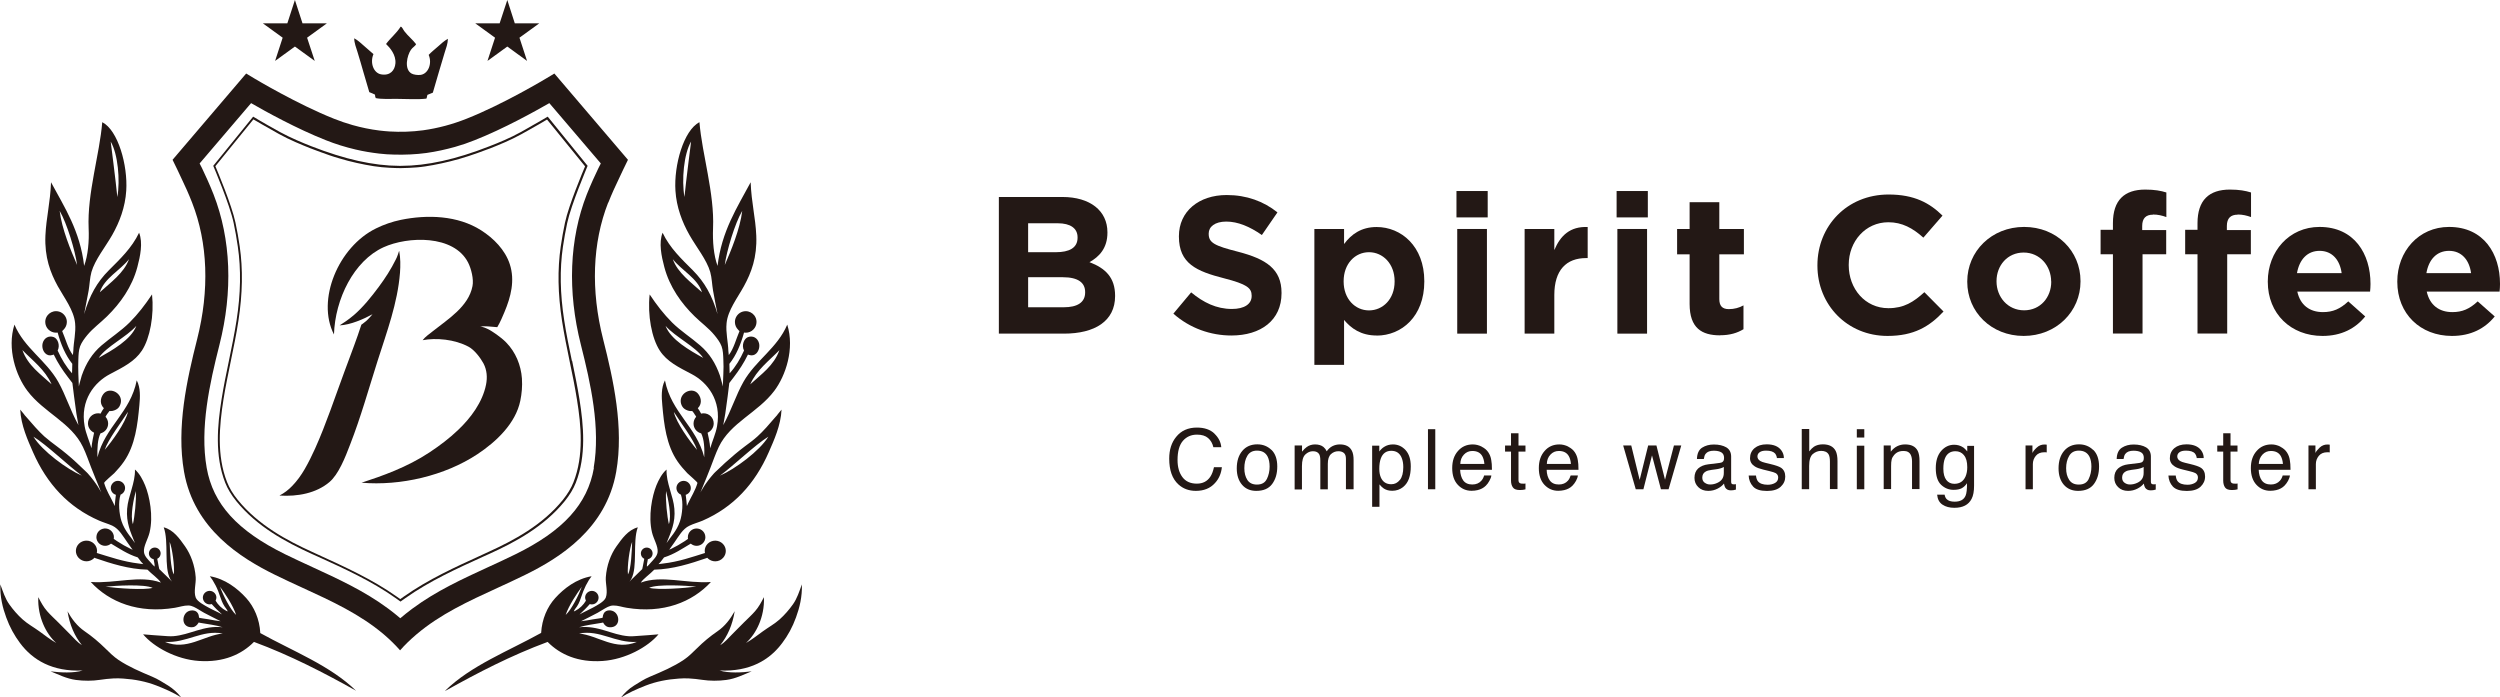 <?xml version="1.0" encoding="UTF-8"?>
<svg id="_レイヤー_2" data-name="レイヤー 2" xmlns="http://www.w3.org/2000/svg" viewBox="0 0 293.81 81.97">
  <defs>
    <style>
      .cls-1, .cls-2 {
        fill: #231815;
      }

      .cls-2 {
        fill-rule: evenodd;
      }
    </style>
  </defs>
  <g id="_レイヤー_1-2" data-name="レイヤー 1">
    <g>
      <g>
        <g>
          <path class="cls-1" d="M125.03,39.21h-7.64v-16.06h7.46c3.28,0,5.3,1.63,5.3,4.15v.05c0,1.81-.96,2.82-2.11,3.46,1.86.71,3.01,1.79,3.01,3.95v.04c0,2.94-2.39,4.41-6.01,4.41ZM126.64,27.89c0-1.05-.83-1.65-2.32-1.65h-3.49v3.4h3.26c1.56,0,2.55-.5,2.55-1.7v-.05ZM127.53,34.32c0-1.08-.8-1.74-2.62-1.74h-4.08v3.53h4.2c1.56,0,2.5-.55,2.5-1.74v-.05Z"/>
          <path class="cls-1" d="M144.72,39.43c-2.43,0-4.89-.85-6.82-2.57l2.09-2.5c1.44,1.19,2.96,1.95,4.79,1.95,1.45,0,2.32-.57,2.32-1.52v-.04c0-.9-.55-1.35-3.23-2.04-3.24-.83-5.32-1.72-5.32-4.91v-.04c0-2.92,2.34-4.84,5.62-4.84,2.34,0,4.34.74,5.96,2.04l-1.83,2.66c-1.42-.99-2.82-1.58-4.18-1.58s-2.07.62-2.07,1.4v.04c0,1.06.69,1.4,3.47,2.11,3.26.85,5.09,2.02,5.09,4.82v.05c0,3.18-2.43,4.97-5.9,4.97Z"/>
          <path class="cls-1" d="M161.79,39.43c-1.86,0-3.01-.85-3.83-1.83v5.28h-3.49v-15.97h3.49v1.77c.85-1.15,2.02-2,3.83-2,2.87,0,5.6,2.25,5.6,6.36v.05c0,4.11-2.68,6.35-5.6,6.35ZM163.9,33.04c0-2.04-1.38-3.4-3.01-3.4s-2.98,1.35-2.98,3.4v.05c0,2.04,1.35,3.39,2.98,3.39s3.01-1.33,3.01-3.39v-.05Z"/>
          <path class="cls-1" d="M171.17,25.55v-3.1h3.67v3.1h-3.67ZM171.26,39.21v-12.3h3.49v12.3h-3.49Z"/>
          <path class="cls-1" d="M186.41,30.33c-2.32,0-3.74,1.4-3.74,4.34v4.54h-3.49v-12.3h3.49v2.48c.71-1.7,1.86-2.8,3.92-2.71v3.65h-.18Z"/>
          <path class="cls-1" d="M189.99,25.55v-3.1h3.67v3.1h-3.67ZM190.08,39.21v-12.3h3.49v12.3h-3.49Z"/>
          <path class="cls-1" d="M202.15,39.41c-2.14,0-3.58-.84-3.58-3.69v-5.83h-1.47v-2.98h1.47v-3.15h3.49v3.15h2.89v2.98h-2.89v5.25c0,.8.34,1.19,1.12,1.19.64,0,1.22-.16,1.72-.44v2.8c-.73.44-1.58.71-2.75.71Z"/>
          <path class="cls-1" d="M221.83,39.48c-4.73,0-8.24-3.65-8.24-8.26v-.05c0-4.57,3.44-8.31,8.37-8.31,3.03,0,4.84,1.01,6.33,2.48l-2.25,2.59c-1.24-1.12-2.5-1.81-4.11-1.81-2.7,0-4.66,2.25-4.66,5v.05c0,2.75,1.91,5.05,4.66,5.05,1.84,0,2.96-.73,4.23-1.88l2.25,2.27c-1.65,1.77-3.49,2.87-6.58,2.87Z"/>
          <path class="cls-1" d="M237.83,39.48c-3.81,0-6.63-2.82-6.63-6.36v-.05c0-3.53,2.85-6.4,6.68-6.4s6.63,2.82,6.63,6.36v.05c0,3.53-2.85,6.4-6.68,6.4ZM241.06,33.08c0-1.81-1.31-3.4-3.23-3.4s-3.19,1.54-3.19,3.35v.05c0,1.81,1.31,3.39,3.24,3.39s3.19-1.54,3.19-3.35v-.05Z"/>
          <path class="cls-1" d="M253.02,25.23c-.81,0-1.26.41-1.26,1.33v.48h2.82v2.84h-2.78v9.32h-3.48v-9.32h-1.45v-2.87h1.45v-.78c0-2.71,1.35-3.95,3.8-3.95,1.1,0,1.84.14,2.48.34v2.89c-.51-.18-.99-.3-1.58-.3Z"/>
          <path class="cls-1" d="M262.97,25.23c-.8,0-1.26.41-1.26,1.33v.48h2.82v2.84h-2.78v9.32h-3.49v-9.32h-1.45v-2.87h1.45v-.78c0-2.71,1.36-3.95,3.81-3.95,1.1,0,1.83.14,2.48.34v2.89c-.5-.18-.99-.3-1.58-.3Z"/>
          <path class="cls-1" d="M278.55,34.27h-8.56c.34,1.58,1.45,2.41,3.01,2.41,1.17,0,2.02-.37,2.98-1.26l1.99,1.77c-1.15,1.42-2.8,2.29-5.02,2.29-3.7,0-6.43-2.59-6.43-6.36v-.05c0-3.51,2.5-6.4,6.08-6.4,4.11,0,5.99,3.19,5.99,6.68v.05c0,.34-.02.55-.05.87ZM272.61,29.48c-1.45,0-2.38,1.03-2.66,2.62h5.25c-.21-1.56-1.12-2.62-2.59-2.62Z"/>
          <path class="cls-1" d="M293.76,34.27h-8.56c.35,1.58,1.45,2.41,3.01,2.41,1.17,0,2.02-.37,2.98-1.26l2,1.77c-1.15,1.42-2.8,2.29-5.03,2.29-3.7,0-6.42-2.59-6.42-6.36v-.05c0-3.51,2.5-6.4,6.08-6.4,4.11,0,5.99,3.19,5.99,6.68v.05c0,.34-.02.55-.05.87ZM287.82,29.48c-1.45,0-2.39,1.03-2.66,2.62h5.25c-.21-1.56-1.12-2.62-2.59-2.62Z"/>
        </g>
        <g>
          <path class="cls-1" d="M142.72,50.96c.49.47.76,1,.81,1.6h-.93c-.1-.45-.31-.81-.62-1.08-.31-.27-.75-.4-1.31-.4-.68,0-1.23.25-1.65.73-.42.49-.63,1.24-.63,2.25,0,.83.19,1.5.57,2.01.38.51.94.77,1.7.77.69,0,1.22-.27,1.58-.81.19-.28.33-.66.43-1.12h.93c-.08.74-.35,1.37-.82,1.87-.55.61-1.3.91-2.24.91-.81,0-1.49-.25-2.04-.75-.73-.66-1.09-1.67-1.09-3.04,0-1.04.27-1.89.82-2.56.59-.73,1.4-1.09,2.44-1.09.88,0,1.57.24,2.06.71Z"/>
          <path class="cls-1" d="M149.43,52.87c.45.44.68,1.09.68,1.95s-.2,1.51-.6,2.06c-.4.54-1.02.81-1.87.81-.7,0-1.26-.24-1.67-.72-.41-.48-.62-1.12-.62-1.92,0-.87.22-1.55.65-2.06.43-.51,1.02-.77,1.76-.77.66,0,1.21.22,1.67.66ZM148.89,56.29c.21-.43.32-.92.32-1.45,0-.48-.08-.87-.23-1.17-.24-.47-.65-.71-1.25-.71-.52,0-.9.2-1.14.61-.24.4-.35.89-.35,1.46s.12,1,.35,1.37c.24.37.62.55,1.13.55.57,0,.95-.22,1.16-.65Z"/>
          <path class="cls-1" d="M152.16,52.35h.86v.73c.2-.25.39-.43.56-.55.28-.2.61-.3.97-.3.41,0,.74.1.99.3.14.12.27.28.38.51.19-.27.42-.48.68-.61.26-.13.55-.2.87-.2.69,0,1.16.25,1.41.75.14.27.2.63.2,1.09v3.43h-.9v-3.57c0-.35-.09-.58-.26-.71-.17-.13-.38-.19-.63-.19-.34,0-.63.12-.87.34-.25.23-.37.61-.37,1.14v3h-.88v-3.36c0-.35-.04-.6-.13-.76-.13-.24-.38-.36-.74-.36-.33,0-.62.13-.89.38-.27.26-.4.71-.4,1.38v2.73h-.86v-5.15Z"/>
          <path class="cls-1" d="M161.26,52.38h.84v.68c.17-.23.36-.41.57-.54.29-.19.64-.29,1.03-.29.58,0,1.08.22,1.49.67.41.45.61,1.09.61,1.92,0,1.12-.29,1.92-.88,2.4-.37.31-.81.46-1.3.46-.39,0-.71-.09-.98-.26-.16-.1-.33-.26-.52-.49v2.63h-.86v-7.17ZM164.52,56.41c.27-.34.4-.84.4-1.52,0-.41-.06-.76-.18-1.06-.22-.57-.64-.85-1.23-.85s-1.01.3-1.23.9c-.12.32-.18.73-.18,1.22,0,.4.06.73.18,1.01.23.53.64.8,1.23.8.41,0,.74-.17,1.01-.51Z"/>
          <path class="cls-1" d="M167.82,50.44h.86v7.06h-.86v-7.06Z"/>
          <path class="cls-1" d="M174.14,52.5c.34.17.6.39.78.67.17.26.29.56.34.91.05.24.08.62.08,1.13h-3.74c.02.52.14.94.37,1.26.23.31.58.47,1.06.47.45,0,.81-.15,1.07-.45.15-.17.26-.38.32-.61h.85c-.02.19-.1.4-.23.63-.12.23-.27.42-.42.57-.26.26-.59.43-.97.52-.21.05-.44.08-.7.08-.64,0-1.18-.23-1.62-.7-.44-.47-.66-1.12-.66-1.96s.22-1.5.67-2.01c.45-.52,1.03-.78,1.75-.78.36,0,.71.09,1.05.26ZM174.45,54.52c-.03-.38-.12-.67-.24-.9-.23-.42-.62-.62-1.18-.62-.39,0-.72.14-.99.43-.27.29-.41.65-.42,1.09h2.83Z"/>
          <path class="cls-1" d="M177.59,50.92h.87v1.44h.82v.71h-.82v3.36c0,.18.06.3.18.36.07.04.18.05.34.05.04,0,.09,0,.13,0,.05,0,.1,0,.17-.02v.69c-.1.03-.2.05-.31.06-.11.01-.22.02-.35.02-.41,0-.68-.1-.82-.31-.15-.21-.22-.48-.22-.8v-3.41h-.7v-.71h.7v-1.44Z"/>
          <path class="cls-1" d="M184.31,52.5c.34.17.6.39.78.67.17.26.29.56.34.91.05.24.08.62.08,1.13h-3.74c.01.52.14.94.37,1.26.23.31.58.47,1.06.47.45,0,.81-.15,1.07-.45.15-.17.25-.38.32-.61h.85c-.02.19-.1.4-.22.63-.13.23-.27.42-.42.57-.26.26-.58.43-.97.52-.21.05-.44.08-.7.08-.64,0-1.17-.23-1.62-.7-.44-.47-.66-1.12-.66-1.96s.22-1.5.67-2.01c.44-.52,1.03-.78,1.74-.78.37,0,.72.09,1.06.26ZM184.62,54.52c-.03-.38-.11-.67-.24-.9-.23-.42-.63-.62-1.18-.62-.39,0-.72.14-.99.43-.27.29-.41.65-.42,1.09h2.83Z"/>
          <path class="cls-1" d="M191.71,52.35l.99,4.05,1-4.05h.97l1.01,4.03,1.05-4.03h.86l-1.49,5.15h-.9l-1.05-3.98-1.01,3.98h-.9l-1.48-5.15h.95Z"/>
          <path class="cls-1" d="M202.16,54.39c.2-.02.33-.11.4-.25.04-.07.06-.19.06-.33,0-.3-.11-.51-.31-.64-.21-.13-.51-.2-.9-.2-.45,0-.77.12-.96.37-.11.13-.17.34-.21.6h-.81c.02-.63.22-1.08.61-1.33.4-.25.85-.37,1.38-.37.6,0,1.09.12,1.47.34.37.23.56.59.56,1.08v2.96c0,.09.02.16.05.22.04.05.11.08.23.08.04,0,.08,0,.13,0,.05,0,.1-.01.15-.02v.64c-.13.04-.24.06-.31.07-.07.01-.16.02-.29.02-.3,0-.51-.11-.65-.32-.07-.11-.12-.27-.15-.48-.18.23-.43.43-.76.6-.33.17-.69.26-1.09.26-.48,0-.87-.14-1.17-.44-.3-.29-.45-.65-.45-1.09,0-.48.15-.84.44-1.11.3-.26.69-.42,1.17-.48l1.38-.17ZM200.34,56.72c.18.15.4.22.65.22.3,0,.6-.07.88-.21.48-.23.72-.61.72-1.15v-.7c-.11.07-.24.12-.41.17-.16.05-.33.08-.49.1l-.52.07c-.31.04-.55.1-.71.2-.27.15-.4.39-.4.72,0,.25.09.44.27.59Z"/>
          <path class="cls-1" d="M206.37,55.88c.03.29.1.51.22.67.22.28.61.42,1.16.42.33,0,.61-.07.86-.21.25-.14.37-.36.37-.65,0-.22-.1-.39-.3-.51-.13-.07-.38-.15-.75-.24l-.7-.17c-.45-.11-.78-.23-.99-.37-.38-.24-.57-.56-.57-.97,0-.49.18-.88.53-1.18.36-.3.83-.45,1.43-.45.79,0,1.35.23,1.7.68.22.29.32.6.32.93h-.82c-.02-.19-.09-.37-.21-.53-.21-.23-.56-.34-1.06-.34-.33,0-.59.06-.76.19-.17.12-.26.29-.26.49,0,.22.11.4.34.54.13.08.32.15.58.21l.58.14c.63.15,1.06.3,1.27.44.33.22.5.57.5,1.04s-.17.85-.53,1.19c-.35.33-.89.5-1.61.5-.77,0-1.33-.17-1.64-.52-.32-.35-.5-.78-.52-1.29h.83Z"/>
          <path class="cls-1" d="M211.76,50.42h.87v2.63c.2-.26.39-.44.55-.55.28-.18.63-.28,1.04-.28.75,0,1.25.26,1.52.78.14.28.21.68.21,1.18v3.3h-.89v-3.24c0-.38-.05-.66-.15-.83-.16-.28-.45-.42-.88-.42-.36,0-.68.12-.98.37-.29.25-.43.71-.43,1.4v2.73h-.87v-7.08Z"/>
          <path class="cls-1" d="M218.22,50.44h.88v.98h-.88v-.98ZM218.22,52.38h.88v5.12h-.88v-5.12Z"/>
          <path class="cls-1" d="M221.39,52.35h.82v.73c.24-.3.5-.52.78-.65.27-.13.57-.2.91-.2.73,0,1.22.25,1.48.76.14.28.21.68.21,1.19v3.3h-.88v-3.24c0-.31-.05-.57-.14-.76-.15-.32-.43-.48-.84-.48-.2,0-.37.02-.5.06-.24.07-.45.21-.63.42-.14.17-.24.34-.28.52-.05.18-.07.44-.07.78v2.7h-.87v-5.15Z"/>
          <path class="cls-1" d="M230.7,52.56c.16.11.33.28.5.49v-.65h.8v4.68c0,.65-.09,1.17-.29,1.55-.36.7-1.03,1.05-2.03,1.05-.55,0-1.02-.12-1.39-.37-.38-.25-.58-.64-.63-1.17h.88c.04.23.12.41.25.53.19.19.5.29.92.29.66,0,1.09-.23,1.29-.7.12-.27.18-.77.17-1.47-.17.26-.38.46-.62.59-.25.13-.56.19-.96.19-.56,0-1.04-.2-1.46-.59-.42-.4-.63-1.05-.63-1.96,0-.86.21-1.53.63-2.02.42-.48.93-.73,1.52-.73.4,0,.75.1,1.05.3ZM230.81,53.49c-.26-.31-.59-.46-1-.46-.6,0-1.02.29-1.24.86-.12.3-.18.7-.18,1.2,0,.58.12,1.02.35,1.32.23.3.55.45.94.45.62,0,1.05-.28,1.31-.84.14-.32.21-.69.21-1.11,0-.64-.13-1.11-.39-1.41Z"/>
          <path class="cls-1" d="M238.04,52.35h.82v.89c.07-.17.23-.38.5-.63.26-.25.56-.37.91-.37.01,0,.04,0,.08,0,.04,0,.1,0,.19.02v.91s-.09-.01-.14-.02c-.04,0-.09,0-.14,0-.44,0-.77.14-1,.42-.23.28-.35.6-.35.97v2.96h-.86v-5.15Z"/>
          <path class="cls-1" d="M246.01,52.87c.45.44.68,1.09.68,1.95s-.2,1.51-.6,2.06c-.4.54-1.02.81-1.86.81-.7,0-1.26-.24-1.68-.72-.41-.48-.62-1.12-.62-1.92,0-.87.22-1.55.65-2.06.43-.51,1.02-.77,1.75-.77.66,0,1.21.22,1.67.66ZM245.47,56.29c.21-.43.32-.92.32-1.45,0-.48-.08-.87-.23-1.17-.24-.47-.66-.71-1.24-.71-.52,0-.9.2-1.14.61-.24.4-.36.89-.36,1.46s.12,1,.36,1.37c.24.37.61.55,1.13.55.57,0,.95-.22,1.16-.65Z"/>
          <path class="cls-1" d="M251.49,54.39c.2-.02.33-.11.4-.25.04-.07.06-.19.06-.33,0-.3-.1-.51-.31-.64-.21-.13-.51-.2-.9-.2-.45,0-.77.12-.96.37-.11.13-.17.34-.21.6h-.81c.02-.63.22-1.08.62-1.33.39-.25.85-.37,1.37-.37.6,0,1.1.12,1.47.34.37.23.56.59.56,1.08v2.96c0,.09.02.16.06.22.04.05.12.08.23.08.04,0,.08,0,.13,0,.05,0,.1-.01.15-.02v.64c-.14.04-.24.06-.31.07-.07.01-.17.02-.29.02-.3,0-.51-.11-.65-.32-.07-.11-.12-.27-.15-.48-.18.23-.43.43-.76.6-.33.17-.69.26-1.09.26-.48,0-.87-.14-1.17-.44-.3-.29-.45-.65-.45-1.09,0-.48.15-.84.45-1.11.3-.26.69-.42,1.17-.48l1.38-.17ZM249.67,56.72c.19.15.4.22.65.22.31,0,.6-.07.89-.21.48-.23.72-.61.72-1.15v-.7c-.11.07-.24.12-.41.17-.17.05-.33.08-.49.1l-.52.07c-.31.04-.55.1-.71.2-.27.15-.4.39-.4.72,0,.25.09.44.27.59Z"/>
          <path class="cls-1" d="M255.7,55.88c.03.29.1.51.22.67.22.28.61.42,1.16.42.33,0,.61-.07.86-.21.25-.14.37-.36.37-.65,0-.22-.1-.39-.3-.51-.13-.07-.38-.15-.75-.24l-.7-.17c-.45-.11-.78-.23-.98-.37-.38-.24-.57-.56-.57-.97,0-.49.18-.88.53-1.18.36-.3.83-.45,1.43-.45.78,0,1.35.23,1.7.68.22.29.32.6.32.93h-.82c-.02-.19-.09-.37-.21-.53-.2-.23-.56-.34-1.06-.34-.33,0-.59.06-.76.19-.17.12-.26.29-.26.49,0,.22.11.4.34.54.13.08.32.15.58.21l.58.14c.63.15,1.06.3,1.27.44.34.22.5.57.5,1.04s-.18.85-.53,1.19c-.35.33-.89.5-1.61.5-.78,0-1.32-.17-1.65-.52-.32-.35-.49-.78-.52-1.29h.83Z"/>
          <path class="cls-1" d="M261.27,50.92h.87v1.44h.82v.71h-.82v3.36c0,.18.06.3.19.36.07.04.18.05.33.05.04,0,.09,0,.14,0,.05,0,.1,0,.17-.02v.69c-.1.03-.2.05-.31.06-.11.01-.22.02-.35.02-.41,0-.68-.1-.82-.31-.14-.21-.21-.48-.21-.8v-3.41h-.7v-.71h.7v-1.44Z"/>
          <path class="cls-1" d="M267.99,52.5c.34.17.6.39.78.67.17.26.29.56.34.91.05.24.08.62.08,1.13h-3.74c.02.52.14.94.37,1.26.23.31.58.47,1.06.47.45,0,.8-.15,1.07-.45.15-.17.26-.38.32-.61h.85c-.02.19-.1.4-.22.63-.13.23-.27.42-.42.57-.26.26-.58.43-.97.52-.21.05-.44.08-.7.08-.64,0-1.18-.23-1.62-.7-.44-.47-.66-1.12-.66-1.96s.22-1.5.67-2.01c.45-.52,1.03-.78,1.75-.78.36,0,.71.09,1.05.26ZM268.3,54.52c-.03-.38-.12-.67-.24-.9-.23-.42-.63-.62-1.18-.62-.39,0-.72.14-.99.43-.27.29-.41.65-.43,1.09h2.83Z"/>
          <path class="cls-1" d="M271.29,52.35h.83v.89c.06-.17.23-.38.49-.63.26-.25.57-.37.91-.37.01,0,.04,0,.08,0,.04,0,.1,0,.2.02v.91s-.1-.01-.14-.02c-.04,0-.09,0-.14,0-.43,0-.77.14-1,.42-.23.28-.35.6-.35.97v2.96h-.87v-5.15Z"/>
        </g>
      </g>
      <g>
        <g>
          <polygon class="cls-2" points="34.66 0 35.55 2.74 38.42 2.74 36.09 4.43 36.99 7.16 34.66 5.47 32.33 7.16 33.22 4.43 30.89 2.74 33.77 2.74 34.66 0"/>
          <polygon class="cls-2" points="59.62 0 60.5 2.74 63.38 2.74 61.05 4.43 61.94 7.16 59.62 5.47 57.29 7.16 58.18 4.43 55.85 2.74 58.72 2.74 59.62 0"/>
          <path class="cls-2" d="M47.09,3.13c.18.03.28.35.44.55.41.54.99,1,1.37,1.51-.11.25-.42.38-.61.67-.45.66-.83,2.28.09,2.79.24.13.71.2,1.07.15.9-.15,1.36-1.35.93-2.35.34-.36.73-.66,1.1-.99.36-.32.72-.66,1.16-.9-.01.56-.21,1.1-.38,1.62-.46,1.51-.93,3.13-1.39,4.71-.23.07-.41.19-.64.26-.05.14-.05.32-.12.44-1.05.13-2.23.03-3.48.03-.86,0-1.8.05-2.47-.09-.05-.12-.09-.23-.09-.41-.22-.1-.43-.21-.67-.29-.48-1.56-.9-3.15-1.39-4.73-.16-.52-.38-1.05-.38-1.6.44.24.8.58,1.16.9.37.32.74.64,1.1.96-.43,1.01,0,2.22.9,2.38,1.07.19,1.61-.48,1.68-1.28.09-1.01-.64-1.85-1.1-2.29.53-.72,1.23-1.26,1.71-2.03Z"/>
        </g>
        <g>
          <path class="cls-2" d="M46.9,29.5s-.09.26-.15.45c-.06.18-.14.37-.23.54-.56,1.14-1.25,2.21-2.01,3.23-.87,1.17-1.81,2.35-2.92,3.31-.67.58-1.47,1.08-1.68,1.21,1.27-.05,2.87-.76,3.87-1.31,0,0-.44.54-.76.81-.32.27-.55.42-.55.42-.27.83-.56,1.66-.86,2.47-.09.24-.18.49-.27.73-.29.79-.58,1.58-.88,2.37-1.1,2.96-2.12,6.08-3.43,8.99-.37.82-.77,1.63-1.22,2.41-.41.71-.89,1.38-1.46,1.97-.44.46-.94.85-1.51,1.14,2.16.14,4.33-.28,5.87-1.58,1.07-.9,1.86-2.89,2.44-4.42,1.25-3.2,2.18-6.54,3.22-9.81,1.08-3.4,2.36-6.8,2.64-10.39.06-.84.06-1.69-.09-2.52Z"/>
          <path class="cls-2" d="M61.34,44.49c-.11-1.57-.74-3.11-1.85-4.24-.34-.35-.74-.66-1.13-.94-.17-.12-.34-.24-.52-.35-.7-.46-1.26-.58-1.41-.59.59-.06,1.12,0,2.01.08.18-.3.34-.62.49-.95,0,0,.15-.33.35-.81.76-1.8,1.26-3.73.63-5.65-.55-1.68-1.9-3.04-3.36-3.97-2.76-1.76-6.32-1.87-9.45-1.23-1,.21-1.99.55-2.9,1-4.43,2.16-7.04,8.41-4.95,12.47.13-4.18,2.34-8.66,5.82-10.25,2.85-1.3,8.26-1.49,9.94,1.79.37.72.68,1.96.52,2.77-.46,2.41-2.89,3.89-4.67,5.31-.4.32-.88.64-1.19,1.05,1.59-.3,3.76-.11,5.4.77.68.36,1.41,1.32,1.76,1.98.4.77.46,1.63.29,2.48-.41,2.05-1.79,3.91-3.28,5.32-1.03.99-2.18,1.85-3.37,2.64-2.66,1.76-5.57,2.77-7.98,3.56,4.57.39,9.78-.81,13.63-3.36,2.2-1.46,4.48-3.6,5.03-6.28.17-.83.25-1.71.19-2.57ZM56.38,38.37s0,0-.01,0c-.01,0-.02,0-.04,0,.01,0,.03,0,.05,0Z"/>
        </g>
        <g>
          <g>
            <path class="cls-1" d="M71.49,23.82c.39-1,.84-1.98,1.21-2.74.28-.59.76-1.63,1.1-2.3l-8.65-10.14-.98.59s-5.01,3.02-9.38,4.74c-1.62.64-3.32,1.1-5.05,1.34-1.32.18-2.65.22-3.98.14-.39-.03-.78-.06-1.17-.11-1.06-.13-2.12-.35-3.15-.64-.73-.21-1.45-.45-2.15-.73-4.36-1.73-9.33-4.71-9.38-4.74l-.98-.59-8.65,10.14c.34.68.83,1.71,1.1,2.3.37.76.81,1.74,1.2,2.74,1.85,4.73,2.05,10.28.59,16.04-1.22,4.81-2.45,10.38-1.54,15.58,1.18,6.73,6.67,10.14,10.7,12.12,1.07.53,2.17,1.03,3.23,1.52,3.47,1.59,6.74,3.1,9.54,5.47.03.02.05.04.08.07.68.58,1.29,1.19,1.84,1.81.55-.63,1.17-1.23,1.85-1.81.03-.02.06-.05.08-.07,2.8-2.37,6.07-3.88,9.54-5.47,1.06-.49,2.16-.99,3.23-1.52,4.03-1.98,9.52-5.39,10.7-12.12.91-5.2-.32-10.77-1.54-15.58-1.46-5.76-1.26-11.31.59-16.04ZM69.8,54.98c-.74,4.26-3.59,7.4-9.24,10.17-1.04.51-2.12,1.01-3.17,1.49-3.02,1.39-6.12,2.81-8.9,4.87-.07.05-.14.1-.2.15-.39.29-.77.6-1.15.92-.03.03-.06.05-.1.08-.03-.03-.06-.06-.09-.08-.38-.32-.76-.63-1.15-.92-.07-.05-.14-.1-.2-.15-2.78-2.06-5.88-3.48-8.9-4.87-1.04-.48-2.13-.98-3.17-1.49-5.64-2.77-8.49-5.91-9.24-10.17-.82-4.67.35-9.91,1.5-14.45,1.6-6.31,1.36-12.42-.69-17.68-.46-1.18-1-2.33-1.36-3.09-.1-.2-.19-.39-.28-.55l6.05-7.09c1.71.99,5.37,3.01,8.79,4.36,1.13.45,2.29.81,3.48,1.09.92.22,1.85.37,2.78.48.6.07,1.2.11,1.8.12,1.25.03,2.5-.02,3.75-.19,1.15-.16,2.27-.41,3.38-.72.78-.22,1.54-.48,2.28-.78,3.43-1.35,7.08-3.38,8.79-4.36l6.05,7.09c-.08.17-.18.35-.28.55-.37.76-.9,1.91-1.37,3.09-2.05,5.25-2.29,11.37-.69,17.68,1.15,4.54,2.32,9.78,1.5,14.45Z"/>
            <path class="cls-1" d="M67.21,42.41c-.32-1.55-.66-3.16-.9-4.75-.49-3.16-.54-6-.15-8.67.13-.92.31-1.88.5-2.78.47-2.2,2.36-6.6,2.37-6.65l.03-.07-4.69-5.78-.09.05s-1.05.63-3.07,1.76c-1.26.7-2.63,1.26-3.69,1.67-3.95,1.55-7.35,2.3-10.39,2.3h-.22s0,0,0,0c-3.02-.01-6.39-.77-10.31-2.3-1.05-.41-2.42-.98-3.69-1.67-2.03-1.12-3.06-1.75-3.07-1.76l-.09-.05-4.69,5.78.03.07s1.91,4.45,2.37,6.65c.19.9.36,1.86.49,2.78.39,2.67.34,5.51-.15,8.67-.25,1.59-.58,3.2-.9,4.75-.31,1.47-.62,3-.86,4.51-.49,3.07-.82,6.63.43,9.82.29.73.72,1.44,1.31,2.17,2.45,3.01,5.83,4.8,8.82,6.17l.78.35c3.08,1.4,6.27,2.85,9.1,4.85.13.09.25.18.38.27.07.05.14.1.21.15.07-.05.14-.1.21-.15.12-.09.25-.18.38-.27,2.83-2,6.02-3.45,9.1-4.85l.78-.35c2.99-1.36,6.37-3.16,8.82-6.17.59-.73,1.02-1.44,1.31-2.17,1.25-3.19.92-6.75.43-9.82-.24-1.51-.56-3.03-.86-4.51ZM67.41,56.65c-.28.71-.7,1.4-1.27,2.11-2.41,2.97-5.77,4.75-8.73,6.1l-.78.36c-3.09,1.41-6.28,2.86-9.14,4.87-.15.1-.3.21-.45.32-.15-.11-.3-.22-.45-.32-2.85-2.01-6.05-3.46-9.13-4.87l-.78-.36c-2.96-1.35-6.31-3.13-8.73-6.1-.58-.71-.99-1.4-1.27-2.11-1.23-3.13-.9-6.66-.42-9.69.24-1.51.56-3.03.86-4.5.32-1.56.66-3.17.9-4.77.49-3.19.54-6.05.15-8.74-.13-.92-.31-1.89-.5-2.8-.44-2.07-2.12-6.05-2.36-6.62l4.47-5.5c.29.17,1.3.77,2.99,1.71,1.28.71,2.66,1.27,3.71,1.69.38.15.77.29,1.15.43.37.14.75.27,1.12.4.36.12.72.24,1.08.34.35.11.7.2,1.06.3.34.09.69.17,1.04.25.34.08.67.15,1.01.21.32.06.65.12.97.17.31.05.63.09.95.12.32.03.63.05.95.07.42.02.85.04,1.28.04.32,0,.65-.02.97-.03.32-.01.64-.03.95-.06.31-.03.63-.06.94-.11.32-.05.64-.1.96-.16.33-.06.66-.13.99-.2.34-.08.69-.16,1.03-.24.35-.09.7-.18,1.05-.28.36-.1.72-.21,1.07-.33.37-.12.74-.25,1.11-.38.38-.14.76-.28,1.14-.42.09-.04.18-.07.28-.1,1.06-.42,2.44-.98,3.72-1.69,1.69-.94,2.7-1.53,2.99-1.71l4.47,5.5c-.24.57-1.92,4.55-2.36,6.62-.19.91-.37,1.87-.5,2.8-.39,2.69-.34,5.55.15,8.74.25,1.6.58,3.21.9,4.77.31,1.47.62,2.99.86,4.5.49,3.03.82,6.56-.41,9.69Z"/>
          </g>
          <path class="cls-1" d="M30.59,74.38c-.09-1.61-.72-3.06-1.65-4.09-1.03-1.14-2.5-2.27-4.28-2.57.07.08.17.22.32.45.26.42.49.86.67,1.32.15.38.26.77.41,1.14.09.22.2.44.33.64.12.19.31.37.37.59,0,0-.08-.03-.18-.08-.51-.26-.95-.69-1.24-1.18-.01-.02.07-.18.07-.21.12-.48-.28-.95-.77-.95-.44,0-.8.36-.8.79s.36.8.8.8c.08,0,.16-.02.24-.04,0,0,.27.31.31.34,0,0,.43.46.76.74.05.05.1.09.14.14-.49-.29-1.03-.5-1.57-.8-.45-.25-1.34-.7-1.52-1.19-.26-.71.05-1.63,0-2.38-.1-1.4-.58-2.67-1.25-3.63-.65-.92-1.36-1.94-2.51-2.24.63,1.7-.01,4.67.77,6.08l.04.07c.05.08.1.16.16.23-.08-.08-.16-.16-.23-.24l-1.26-1.23-.07-.32-.17-.89c.24-.11.4-.35.4-.63,0-.38-.31-.69-.69-.69s-.69.31-.69.69c0,.34.24.62.56.68.01.06.02.12.03.19.04.22.1.45.08.68-.16-.12-.3-.3-.43-.45-.32-.36-.76-.75-.82-1.26-.08-.68.47-1.51.66-2.31.46-1.91,0-4.26-.53-5.54-.27-.65-.64-1.37-1.19-1.85.05,1.57-.8,3.1-.92,4.62-.13,1.64.41,2.74.92,4.02-.41-.64-1.19-1.39-1.58-2.57-.27-.82-.41-2.22-.11-3.12.31-.12.53-.43.53-.78,0-.21-.08-.39-.2-.54-.15-.18-.38-.3-.64-.3-.22,0-.41.08-.56.22-.17.16-.28.37-.28.62,0,.38.25.7.6.8-.06.44-.1.88-.14,1.32l-.15-.34c-.37-.78-.83-1.47-1.09-2.37-.03-.11,1.07-1.03,1.19-1.15.41-.43.8-.88,1.14-1.37,1.33-1.93,1.6-4.35,1.81-6.62.09-.95.15-2.05-.31-2.92-.75,3.81-3.7,5.41-4.62,9.04-.03-1.09.02-2.1.36-2.81.52-.13.9-.59.9-1.15,0-.31-.12-.59-.31-.8,0,0,.04-.07.09-.16.05-.06.08-.12.12-.18.08-.12.17-.24.26-.34.05,0,.09.01.15.01.14,0,.28-.03.41-.08.24-.09.45-.21.59-.44.12-.2.2-.44.2-.68,0-1.04-1.43-1.66-2.08-.79-.38.51-.41,1.19.07,1.65-.11.15-.31.46-.39.64-.09-.02-.19-.04-.29-.04-.66,0-1.19.53-1.19,1.19,0,.49.3.9.72,1.09-.05.22-.26,1.17-.31,1.83-.27-.91-.64-1.69-.8-2.58-.56-3.08,1.17-5.19,2.97-6.13,1.58-.83,2.92-1.49,3.76-2.77.95-1.45,1.45-4.15,1.19-6.6-.82,1.23-1.64,2.3-2.64,3.3-1.02,1.01-2.2,1.76-3.3,2.7-1.09.94-1.81,2.08-2.32,3.54-.23.74-.34,1.28-.34,1.28,0,0-.03-.76-.06-1.47-.02-.57-.02-1.14,0-1.7.02-.52.03-1.07.21-1.56.18-.47.52-.92.84-1.31.68-.82,1.57-1.46,2.33-2.21,1.54-1.51,2.94-3.44,3.56-5.8.33-1.24.67-2.84.2-4.02-.86,1.8-2.23,3.09-3.56,4.42-1.38,1.38-2.27,2.96-2.9,5.15.17-.94.35-1.78.53-2.77.12-.69.14-1.5.33-2.18.41-1.44,1.63-2.93,2.44-4.35.87-1.53,1.53-3.28,1.65-5.21.19-2.99-.96-7.1-2.82-8.05-.31,3.82-1.78,8.35-1.6,12.47.07,1.53-.07,3.16-.53,4.42-.47-4.1-2.29-6.85-3.89-9.83-.09,2.42-.56,4.11-.66,6.27-.11,2.56.59,4.37,1.45,5.94.76,1.37,1.9,2.84,2.04,4.35.11,1.12-.18,2.19-.21,3.26-.01.14-.03.31-.05.49-.59-.77-.85-1.87-1.26-2.82.06-.05.12-.11.17-.17.23-.23.38-.55.38-.9,0-.44-.23-.83-.57-1.06-.2-.13-.44-.21-.7-.21-.41,0-.78.2-1.01.5-.16.21-.26.48-.26.76,0,.7.57,1.27,1.27,1.27.04,0,.08,0,.12-.01.02,0,.05,0,.07,0,.39,1.41.92,2.67,1.72,3.67-.02.36-.03.73-.03,1.11-.69-.76-1.24-1.67-1.69-2.67.32-.64-.01-1.42-.46-1.58-.59-.22-1.14.11-1.3.7-.11.41,0,.9.3,1.2.22.23.54.31.84.2l.16-.05s0,.02.02.04c.45.94,1.01,1.79,1.64,2.61.18.23.35.46.53.69.05.38.33,2.71.47,3.59.07.46.16.91.24,1.36-1-1.82-1.47-3.48-2.37-5.08-1.44-2.55-3.99-3.97-5.15-6.73-.9,2.84.19,6.02,1.52,7.78,1.92,2.56,5.16,3.73,6.53,6.6.38.79.66,1.63.98,2.45.31.81.65,1.61.98,2.42.07.16.14.33.2.49,0,0-.53-1.07-1.6-2.26-.05-.05-.1-.1-.15-.15-.38-.37-.76-.73-1.15-1.09-.74-.69-1.52-1.34-2.33-1.94-.5-.37-1-.75-1.47-1.16-.64-.58-1.46-1.51-2.07-2.23-.08-.09-.17-.19-.25-.28-.02-.02-.04-.05-.05-.08-.2-.24-.36-.44-.46-.56.08,1.83.9,3.63,1.5,5,1.63,3.72,4.15,6.47,7.78,8.05.5.22,1.04.36,1.54.59.81.38,1.28,1.28,1.78,1.98.17.24.35.49.52.73.03.05.07.09.1.14-.04-.05-.16-.08-.22-.11-.56-.27-1.1-.58-1.62-.92-.13-.09-.26-.18-.39-.27.01-.06.02-.13.02-.2,0-.56-.46-1.02-1.03-1.02-.06,0-.12,0-.18.02-.41.07-.73.37-.82.77-.02.07-.03.15-.03.23,0,.56.46,1.02,1.03,1.02.27,0,.5-.1.69-.26,1,.59,1.93,1.24,3.14,1.62.07.1.21.29.4.52.08.08.25.27.25.27,0,0-.53-.07-.53-.07-1.84-.22-3.35-.76-4.93-1.24.02-.08.03-.16.03-.24,0-.67-.56-1.21-1.24-1.21-.02,0-.04,0-.06,0-.66.03-1.19.56-1.19,1.21,0,.31.12.58.31.8.23.25.56.42.93.42.32,0,.61-.12.83-.31.04-.04.07-.07.11-.11l.12.05c1.83.63,3.93,1.3,6.11,1.35.49.5,1.28,1.05,1.58,1.52-2.49-.91-5.29.13-8.24-.07,2.19,2.38,5.62,3.74,9.89,3.03.53-.09,1.05-.28,1.59-.27.45.01.84.27,1.22.49.21.12.41.26.62.37.64.35,1.42.72,1.94.99-.46-.05-.92-.13-1.38-.22-.1-.02-1.15-.16-1.15-.19-.02-.24-.07-.42-.16-.55-.26-.41-.92-.38-1.27-.11-.64.5-.59,1.8.57,1.78.33,0,.46-.14.63-.3.11-.13.18-.26.18-.26l.17.04c.89.16,1.86.26,2.65.52-2.26-.25-3.83.9-5.81,1.05-.19.02-.39,0-.61,0-.56-.02-2.93-.22-2.93-.22,1.25,1.49,3.89,2.95,6.57,3.13,2.87.19,5-.76,6.46-2.24,4.31,1.6,8.21,3.62,12,5.74-3.05-2.97-7.41-4.64-11.28-6.79ZM15.04,48.4c-.3,1.31-1.88,3.48-2.73,4.46.39-1.21,2.02-3.34,2.73-4.46ZM16.02,38.3c-.6,1.62-2.86,2.88-4.42,3.76.89-1.33,3.28-2.46,4.42-3.76ZM15.16,30.46c-.57,1.61-2.18,2.75-3.43,3.89.52-1.65,2.37-2.55,3.43-3.89ZM13.79,23.16c-.16-1.69-.78-6.52-.78-6.52.85,1.46,1.13,4.53.78,6.52ZM7.01,24.78c.85,1.44,1.84,4.72,2.05,6.36-.72-1.66-1.8-4.24-2.05-6.36ZM2.63,41.14c1.22,1.26,2.66,2.3,3.43,4.02-1.29-1.19-2.78-2.19-3.43-4.02ZM3.93,51.32c1.54.94,4.13,3.44,5.69,4.58-1.74-.75-4.67-2.9-5.69-4.58ZM15.62,61.6c-.35-.98.12-3.07.34-3.89.08,1.03-.14,3.06-.34,3.89ZM12.4,68.95c1.14-.12,4.55-.33,5.54.14-.99.28-4.14.05-5.54-.14ZM20.43,67.5c-.38-.57-.46-2.89-.49-3.81.29.67.6,2.91.49,3.81ZM19.38,75.44c2.58.15,4.31-1.44,6.8-.99-2.28.25-4.23,2.05-6.8.99ZM25.86,68.96c.57.75,1.56,2.25,1.89,3.31-.69-.63-1.54-2.34-1.89-3.31Z"/>
          <path class="cls-1" d="M52.36,81.18c3.8-2.12,7.69-4.14,12-5.74,1.46,1.48,3.59,2.44,6.46,2.24,2.68-.18,5.32-1.64,6.57-3.13,0,0-2.37.2-2.93.22-.21.01-.42.02-.6,0-1.97-.15-3.54-1.3-5.81-1.05.79-.26,1.76-.36,2.65-.52l.18-.04s.06.13.17.26c.16.16.3.29.63.3,1.16.03,1.21-1.28.57-1.78-.35-.28-1-.31-1.27.11-.08.13-.14.31-.16.55,0,.03-1.05.17-1.15.19-.46.08-.92.17-1.38.22.52-.27,1.3-.64,1.94-.99.21-.12.41-.25.62-.37.38-.22.76-.48,1.22-.49.54-.01,1.06.19,1.59.27,4.27.71,7.7-.66,9.89-3.03-2.95.2-5.76-.84-8.24.07.3-.47,1.1-1.01,1.58-1.52,2.18-.05,4.28-.72,6.11-1.35l.12-.05s.07.08.11.11c.22.19.51.31.83.31.37,0,.7-.16.93-.42.19-.21.31-.49.31-.8,0-.65-.53-1.18-1.19-1.21-.02,0-.04,0-.05,0-.69,0-1.24.54-1.24,1.21,0,.08.01.17.03.24-1.57.49-3.09,1.03-4.93,1.24,0,0-.53.07-.53.07,0,0,.18-.19.25-.27.18-.23.33-.42.4-.52,1.21-.38,2.14-1.03,3.14-1.62.19.16.43.26.69.26.57,0,1.03-.46,1.03-1.02,0-.08-.01-.16-.03-.23-.09-.39-.41-.7-.82-.77-.06-.01-.12-.02-.18-.02-.57,0-1.03.46-1.03,1.02,0,.07,0,.14.02.2-.13.09-.26.18-.39.27-.52.34-1.06.65-1.62.92-.06.03-.19.06-.22.11.03-.05.07-.09.1-.14.17-.24.35-.48.52-.73.5-.7.96-1.6,1.78-1.98.5-.24,1.04-.38,1.54-.59,3.63-1.58,6.15-4.32,7.78-8.05.6-1.37,1.42-3.16,1.5-5-.1.12-.26.32-.46.56-.02.03-.04.06-.05.08-.08.09-.16.19-.25.28-.61.72-1.42,1.65-2.07,2.23-.46.42-.97.79-1.47,1.16-.81.61-1.58,1.26-2.33,1.94-.39.36-.77.73-1.16,1.09-.05.05-.1.1-.15.15-1.07,1.19-1.6,2.26-1.6,2.26.07-.16.14-.33.2-.49.33-.8.67-1.61.98-2.42.32-.82.6-1.65.98-2.45,1.37-2.87,4.6-4.03,6.53-6.6,1.33-1.77,2.41-4.94,1.52-7.78-1.16,2.76-3.7,4.18-5.15,6.73-.9,1.6-1.38,3.26-2.37,5.08.08-.45.17-.91.24-1.36.14-.88.43-3.21.47-3.59.18-.23.35-.46.53-.69.63-.83,1.19-1.67,1.64-2.61.01-.03.02-.04.02-.04l.16.05c.3.1.62.03.84-.2.29-.31.41-.79.3-1.2-.16-.59-.7-.92-1.3-.7-.45.17-.78.94-.46,1.58-.45,1-.99,1.91-1.69,2.67,0-.37-.01-.75-.03-1.11.8-1,1.33-2.27,1.72-3.67.03,0,.05,0,.07,0,.04,0,.08.01.13.01.7,0,1.27-.57,1.27-1.27,0-.29-.1-.55-.26-.76-.23-.3-.6-.5-1.01-.5-.26,0-.5.08-.7.21-.34.23-.57.62-.57,1.06,0,.35.14.67.37.9.05.06.1.12.17.17-.41.95-.67,2.05-1.26,2.82-.02-.18-.03-.34-.05-.49-.03-1.07-.32-2.14-.21-3.26.14-1.51,1.29-2.98,2.04-4.35.86-1.57,1.56-3.38,1.45-5.94-.09-2.16-.57-3.85-.66-6.27-1.59,2.98-3.41,5.73-3.89,9.83-.46-1.26-.59-2.88-.53-4.42.18-4.12-1.28-8.65-1.6-12.47-1.86.96-3.01,5.06-2.82,8.05.12,1.92.78,3.68,1.65,5.21.81,1.43,2.03,2.91,2.44,4.35.19.67.21,1.49.33,2.18.17.99.35,1.83.53,2.77-.63-2.18-1.52-3.76-2.9-5.15-1.33-1.33-2.71-2.62-3.56-4.42-.47,1.18-.13,2.78.2,4.02.62,2.36,2.02,4.3,3.56,5.8.76.75,1.65,1.38,2.33,2.21.32.39.66.83.84,1.31.18.49.19,1.05.21,1.56.03.57.03,1.13,0,1.7-.03.7-.06,1.47-.06,1.47,0,0-.11-.54-.34-1.28-.51-1.46-1.23-2.6-2.32-3.54-1.09-.95-2.28-1.69-3.3-2.7-1-1-1.82-2.07-2.64-3.3-.26,2.45.24,5.14,1.19,6.6.84,1.29,2.18,1.94,3.76,2.77,1.8.94,3.53,3.05,2.97,6.13-.16.89-.54,1.67-.8,2.58-.04-.66-.26-1.62-.31-1.83.42-.18.72-.6.72-1.09,0-.66-.53-1.19-1.19-1.19-.1,0-.2.02-.29.04-.08-.19-.29-.49-.39-.64.48-.46.45-1.14.07-1.65-.65-.88-2.08-.25-2.08.79,0,.24.07.48.2.68.14.22.35.35.59.44.13.05.26.08.41.08.05,0,.1,0,.15-.01.09.1.19.22.26.34.03.06.07.13.12.18.06.09.09.16.09.16-.19.21-.31.49-.31.8,0,.56.38,1.02.9,1.15.35.71.4,1.72.36,2.81-.92-3.63-3.87-5.23-4.62-9.04-.46.87-.4,1.97-.31,2.92.2,2.27.47,4.69,1.8,6.62.34.49.73.94,1.14,1.37.12.13,1.22,1.05,1.19,1.15-.26.9-.72,1.58-1.09,2.37l-.15.34c-.04-.44-.08-.88-.14-1.32.35-.11.6-.42.6-.8,0-.25-.11-.47-.28-.62-.15-.14-.35-.22-.57-.22-.26,0-.48.12-.64.3-.12.15-.2.33-.2.54,0,.35.22.66.53.78.3.9.16,2.3-.11,3.12-.39,1.18-1.17,1.93-1.58,2.57.51-1.28,1.06-2.39.92-4.02-.12-1.52-.98-3.05-.92-4.62-.55.48-.92,1.2-1.19,1.85-.52,1.28-.98,3.63-.52,5.54.19.8.73,1.62.66,2.31-.06.51-.5.9-.82,1.26-.14.15-.27.33-.44.45-.02-.23.04-.46.08-.68.01-.07.02-.13.03-.19.32-.06.56-.34.56-.68,0-.38-.31-.69-.69-.69s-.69.31-.69.69c0,.28.16.52.4.63l-.17.89-.07.32-1.26,1.23c-.08.08-.15.16-.23.24.06-.07.11-.15.16-.23l.04-.07c.78-1.42.14-4.38.77-6.08-1.15.31-1.86,1.33-2.51,2.24-.68.96-1.15,2.23-1.25,3.63-.05.75.26,1.67,0,2.38-.18.49-1.07.94-1.52,1.19-.55.3-1.08.52-1.57.8.05-.04.1-.09.15-.14.32-.28.75-.74.75-.74.04-.04.3-.34.31-.34.08.03.15.04.24.04.44,0,.79-.36.79-.8s-.36-.79-.79-.79c-.49,0-.89.47-.77.95,0,.03.08.19.07.21-.29.49-.73.92-1.24,1.18-.1.05-.18.09-.18.08.06-.22.25-.4.37-.59.13-.2.24-.41.33-.64.15-.38.26-.76.41-1.14.18-.46.4-.9.66-1.32.15-.23.25-.37.32-.45-1.78.3-3.25,1.43-4.28,2.57-.93,1.03-1.56,2.47-1.65,4.09-3.87,2.15-8.23,3.82-11.28,6.79ZM81.92,52.87c-.84-.98-2.43-3.16-2.73-4.46.71,1.12,2.34,3.25,2.73,4.46ZM82.64,42.06c-1.57-.87-3.82-2.14-4.42-3.76,1.14,1.3,3.53,2.43,4.42,3.76ZM82.5,34.35c-1.25-1.14-2.86-2.28-3.43-3.89,1.06,1.34,2.91,2.24,3.43,3.89ZM81.22,16.63s-.62,4.84-.78,6.52c-.35-2-.07-5.07.78-6.52ZM85.18,31.14c.21-1.64,1.2-4.93,2.05-6.36-.25,2.12-1.33,4.71-2.05,6.36ZM88.17,45.17c.77-1.72,2.21-2.76,3.43-4.02-.65,1.83-2.14,2.83-3.43,4.02ZM84.61,55.9c1.56-1.14,4.15-3.64,5.69-4.58-1.02,1.68-3.95,3.83-5.69,4.58ZM78.28,57.71c.22.82.68,2.91.33,3.89-.2-.83-.42-2.86-.33-3.89ZM76.29,69.08c1-.46,4.4-.25,5.54-.14-1.4.19-4.55.42-5.54.14ZM74.29,63.69c-.03.92-.11,3.24-.49,3.81-.11-.89.2-3.13.49-3.81ZM68.06,74.45c2.48-.46,4.21,1.14,6.79.99-2.57,1.07-4.51-.74-6.79-.99ZM66.48,72.27c.34-1.06,1.33-2.55,1.9-3.31-.36.96-1.21,2.68-1.9,3.31Z"/>
          <path class="cls-2" d="M7.91,71.81c.53.94,1.15,1.77,2.04,2.38.86.59,1.66,1.26,2.41,2,.5.49,1,.99,1.57,1.37,1.18.79,2.58,1.39,3.94,1.96.68.28,1.28.68,1.89,1.05.59.37,1.12.86,1.54,1.4-.85-.54-1.84-.98-2.91-1.4-1.23-.48-2.56-.73-3.88-.82-.39-.03-.78-.04-1.17-.02-.54.03-1.08.09-1.61.17-.84.13-1.87.14-2.81.01-1.12-.15-2.04-.64-2.98-1.01,1.16.15,2.7.23,3.78-.1-3.57.16-5.88-1.23-7.37-3.23-.65-.87-1.21-1.87-1.62-3.01-.42-1.14-.74-2.44-.69-3.88.31.85.57,1.67,1.04,2.33.47.66.98,1.25,1.58,1.79.59.53,1.31.92,1.97,1.4.65.48,1.29.97,1.98,1.37-.64-.59-1.16-1.33-1.54-2.23-.37-.88-.62-1.96-.57-3.16.31.6.61,1.16,1.04,1.65.41.47.89.9,1.33,1.34.43.43.88.89,1.34,1.35.46.45.87.97,1.41,1.29.01,0,.01,0,.01.01-.84-1.02-1.45-2.37-1.7-4.02Z"/>
          <path class="cls-2" d="M86.36,71.81c-.53.94-1.15,1.77-2.04,2.38-.86.59-1.67,1.26-2.41,2-.5.49-1,.99-1.57,1.37-1.18.79-2.58,1.39-3.94,1.96-.68.28-1.28.68-1.88,1.05-.6.37-1.12.86-1.54,1.4.86-.54,1.84-.98,2.91-1.4,1.23-.48,2.56-.73,3.88-.82.39-.03.78-.04,1.17-.02.54.03,1.08.09,1.61.17.85.13,1.87.14,2.81.01,1.12-.15,2.04-.64,2.98-1.01-1.16.15-2.7.23-3.78-.1,3.57.16,5.88-1.23,7.37-3.23.66-.87,1.21-1.87,1.62-3.01.42-1.14.74-2.44.69-3.88-.31.85-.57,1.67-1.04,2.33-.47.66-.98,1.25-1.58,1.79-.59.53-1.31.92-1.97,1.4-.65.48-1.29.97-1.98,1.37.64-.59,1.16-1.33,1.54-2.23.37-.88.62-1.96.57-3.16-.31.6-.61,1.16-1.04,1.65-.41.47-.89.9-1.33,1.34-.43.43-.88.89-1.34,1.35-.46.45-.87.97-1.41,1.29-.01,0-.01,0-.02.01.84-1.02,1.45-2.37,1.71-4.02Z"/>
        </g>
      </g>
    </g>
  </g>
</svg>